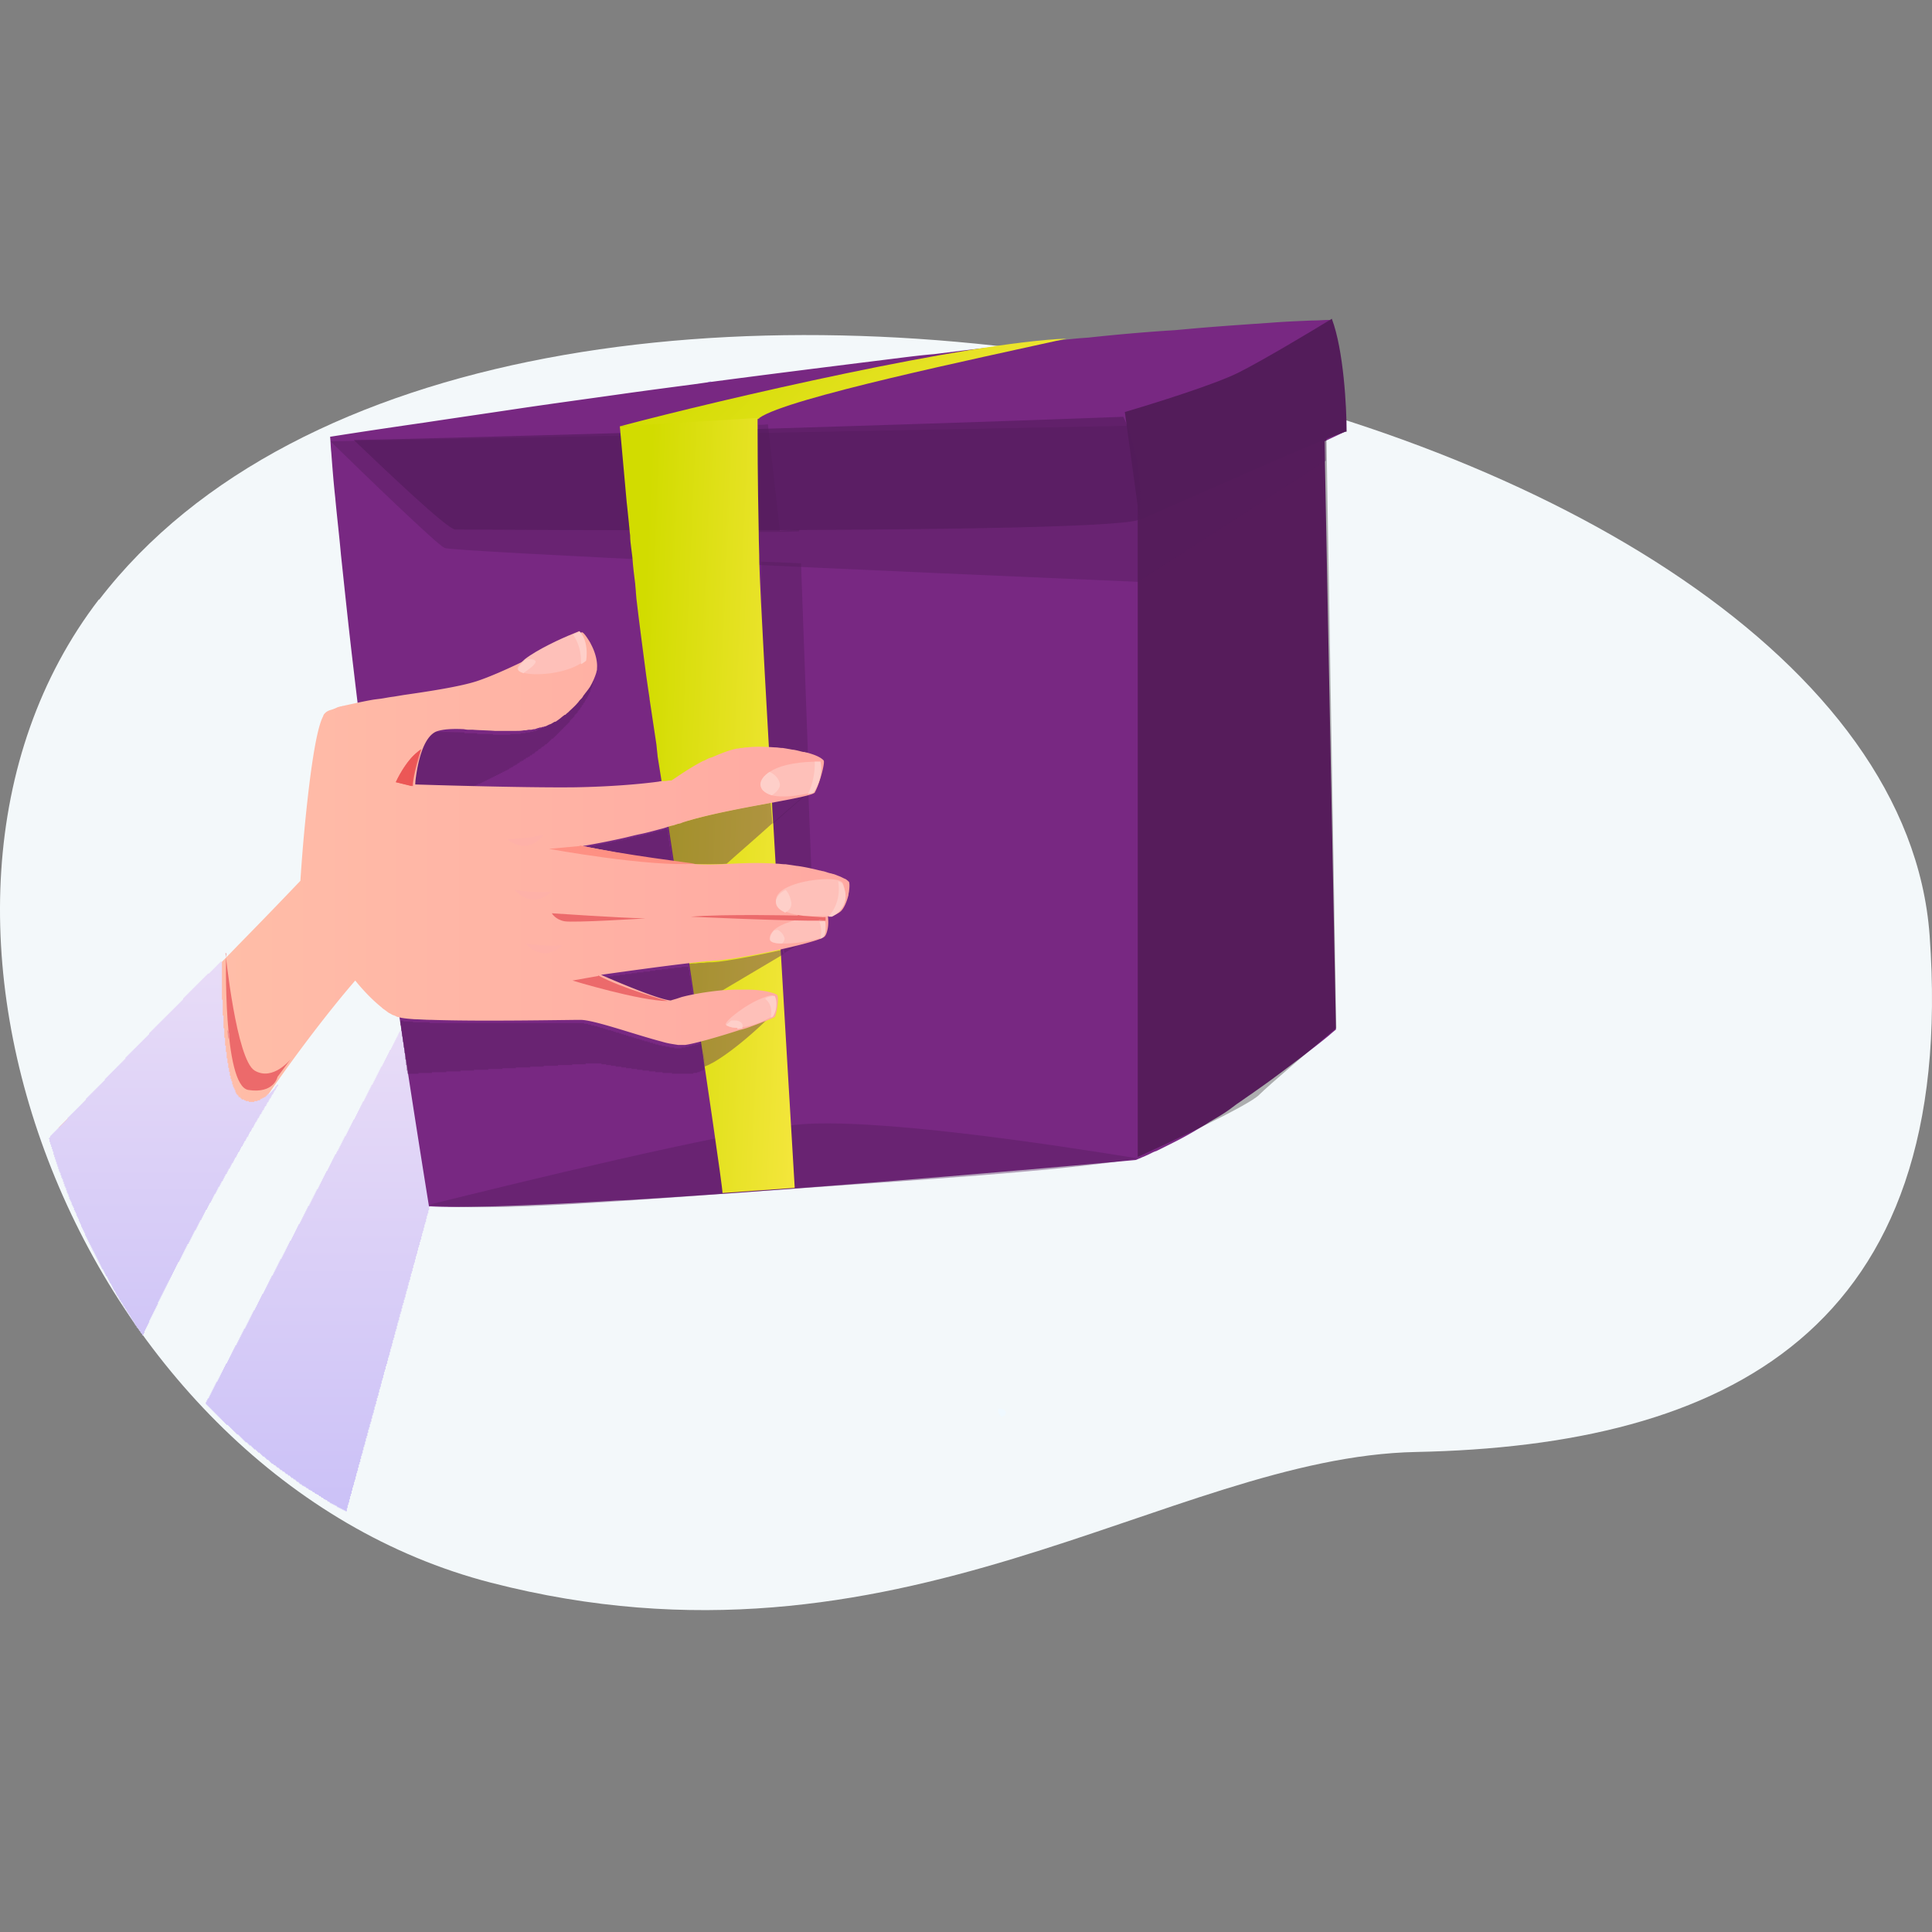 <svg width="200" height="200" fill="none" xmlns="http://www.w3.org/2000/svg"><rect width="100%" height="100%" fill="#808080" stroke="none"/><g clip-path="url(#clip0)"><path d="M10.255 62.029c-24.94 32.476-1.68 90.921 40.574 101.811 42.19 10.89 70.101-13.017 95.75-13.532 31.982-.645 56.146-12.437 53.174-53.483-4.135-56.77-148.6-87.957-189.498-34.732v-.064z" fill="#F3F8FA"/><path d="M35.737 156.439v-.082h-.164v-.082h-.164v-.082h-.164v-.082h-.164v-.082h-.164v-.082h-.081v-.082h-.164v-.082h-.164v-.082h-.165v-.082h-.163v-.082h-.082v-.082h-.164v-.082h-.082v-.082h-.164v-.082h-.164v-.082h-.082v-.082h-.164v-.082h-.082v-.082h-.164v-.082h-.082v-.082h-.164v-.082h-.164v-.082h-.082v-.082h-.164v-.082h-.082v-.082h-.164v-.082h-.164v-.082h-.082v-.082h-.164v-.082h-.082v-.082h-.164v-.082h-.164v-.082h-.082v-.082h-.164v-.082h-.082v-.082H30.9v-.082h-.164v-.082h-.082v-.082h-.082v-.082h-.164v-.082h-.082v-.081h-.164v-.082h-.082v-.082h-.082v-.082h-.164v-.082h-.082v-.082h-.164v-.082h-.082v-.082h-.082v-.082h-.164v-.082h-.082v-.082h-.164v-.082h-.082v-.082h-.082v-.082h-.164v-.082h-.082v-.082h-.082v-.082h-.164v-.082h-.082v-.082h-.164v-.082h-.082v-.082h-.082v-.082h-.082v-.082h-.082v-.082h-.164v-.082h-.082v-.082h-.082v-.082h-.082v-.082h-.164v-.082h-.082v-.082h-.082v-.082h-.082v-.082h-.082v-.082h-.164v-.082h-.081v-.082h-.082v-.082h-.082v-.082h-.165v-.082h-.081v-.082h-.082v-.082h-.082v-.082h-.082v-.082h-.164v-.082h-.082v-.082h-.082v-.082h-.082v-.082h-.164v-.082h-.082v-.082h-.082v-.082h-.082v-.082h-.082v-.082h-.082v-.082h-.082v-.082h-.082v-.082h-.082v-.082h-.082v-.082h-.164v-.082h-.082v-.082h-.082v-.082h-.082v-.082h-.082v-.082h-.082v-.082h-.082v-.082h-.082v-.082h-.082v-.082h-.082v-.082h-.082v-.082h-.082v-.082h-.164v-.082h-.082v-.082h-.082v-.082h-.082v-.082h-.082v-.082h-.082v-.082h-.082v-.082h-.082v-.082h-.082v-.082H22.7v-.082h-.082v-.082h-.082v-.082h-.082v-.082h-.082v-.082h-.082v-.082h-.082v-.082h-.082v-.082h-.082v-.082h-.082v-.082h-.082v-.082H21.8v-.082h-.082v-.082h-.082v-.082h-.082v-.082h-.082v-.082h-.082v-.082h-.082v-.246h.082v-.164h.082v-.163h.082v-.082h.082v-.164h.082v-.164h.082v-.164h.082v-.164h.082v-.164h.082v-.164h.082v-.164h.082v-.164h.082v-.164h.082v-.164h.082v-.082h.082v-.164h.082v-.164h.082v-.164h.082v-.164h.082v-.164h.082v-.164h.082v-.164h.082v-.164h.082v-.164h.082v-.164h.082v-.164h.082v-.082h.082v-.164h.082v-.164h.082v-.164h.082v-.164h.082v-.164h.082v-.164h.082v-.164h.082v-.164h.082v-.164h.082v-.164h.082v-.164h.082v-.082h.082v-.164h.082v-.164h.082v-.164h.082v-.164h.082v-.164h.082v-.164h.082v-.164h.082v-.164h.082v-.164h.082v-.164h.082v-.082h.082v-.164h.082v-.164h.082v-.164h.082v-.164h.082v-.163h.082v-.164h.082v-.164h.082v-.164h.081v-.164h.082v-.164h.083v-.164h.081v-.082h.082v-.164h.082v-.164h.082v-.164h.083v-.164h.081v-.164h.082v-.164h.082v-.164h.082v-.164h.082v-.164h.082v-.164h.082v-.082h.082v-.164h.082v-.164h.082v-.164h.082v-.164h.082v-.164h.082v-.164h.082v-.164h.082v-.164h.082v-.164h.082v-.164h.082v-.164h.082v-.082h.082v-.164h.082v-.164h.082v-.164h.082v-.164h.082v-.164h.082v-.164h.082v-.164h.082v-.164h.082v-.164h.082v-.164h.082v-.082h.082v-.164h.082v-.164h.082v-.164h.082v-.164h.082v-.164h.082v-.164h.082v-.164h.082v-.164h.082v-.164h.082v-.164h.082v-.163h.082v-.082h.082v-.164h.082v-.164h.082v-.164h.082v-.164h.082v-.164h.082v-.164h.082v-.164h.082v-.164h.082v-.164h.082v-.164h.082v-.082h.082v-.164h.082v-.164h.082v-.164h.082v-.164h.082v-.164h.082v-.164h.082v-.164h.082v-.164h.082v-.164h.082v-.164h.082v-.164h.082v-.082h.082v-.164h.082v-.164h.082v-.164h.082v-.164h.082v-.164h.082v-.164h.082v-.164h.082v-.164h.082v-.164h.082v-.164h.082v-.082h.082v-.164h.082v-.164h.082v-.164h.082v-.164h.082v-.164h.082v-.164h.082v-.164h.082v-.164h.082v-.164h.082v-.164h.082v-.164h.082v-.082h.082v-.164h.082v-.164h.082v-.164h.082v-.164h.081v-.164h.082v-.163h.082v-.164h.083v-.164h.081v-.164h.083v-.164h.082v-.082h.082v-.164h.081v-.164H35v-.164h.082v-.164h.082v-.164h.082v-.164h.082v-.164h.082v-.164h.082v-.164h.082v-.164h.082v-.164h.082v-.082h.082v-.164h.082v-.164h.082v-.164h.082v-.164h.082v-.164h.082v-.164h.082v-.164h.082v-.164h.082v-.164h.082v-.164h.082v-.082h.082v-.164h.082v-.164h.082v-.164h.082v-.164h.082v-.164h.082v-.164h.082v-.164h.082v-.164h.082v-.164h.082v-.164h.082v-.164h.082v-.082h.082v-.164h.082v-.164h.082v-.164h.082v-.164h.082v-.164h.082v-.164h.082v-.164h.082v-.164h.082v-.164h.082v-.164h.082v-.082h.082v-.163h.082v-.164h.082v-.164h.082v-.164h.082v-.164h.082v-.164h.082v-.164h.082v-.164h.082v-.164h.082v-.164h.082v-.164h.082v-.082h.082v-.164h.082v-.164h.082v-.164h.082v-.164h.082v-.164H40v-.164h.082v-.164h.082v-.164h.082v-.164h.082v-.164h.082v-.082h.082v-.164h.082v-.164h.082v-.164h.082v-.164h.082v-.164h.082v-.164h.082v-.164h.082v-.164h.082v-.164h.082v-.164h.082v-.164h.082v-.082h.082v-.164h.082v-.082h.082v.082h.082v.164h.082v.164h.082v.164h.082v.164h.082v.164h.082v.164h.082v.164h.082v.164h.082v.164h.082v.164h.081v.246h.082v.164h.082v.164h.082v.164h.083v.164h.081v.164h.083v.164h.082v.164h.082v.164h.081v.164h.082v.164h.082v.164h.082v.164h.082v.164h.082v.164h.082v.164h.082v.164h.082v.164h.082v.164h.082v.164h.082v.164h.082v.164h.082v.164h.082v.163h.082v.164h.082v.164h.082v.164h.082v.246h.082v.164h.082v.164h.082v.164h.082v.164h.082v.164h.082v.164h.082v.164h.082v.164h.082v.164h.082v.164h.082v.164h.082v.164h.082v.164h.082v.164h.082v.164h.082v.164h.082v.164h.082v.164h.082v.164h.082v.164h.082v.164h.082v.164h.082v.164h.082v.164h-.082v.246h-.082v.328h-.082v.328h-.082v.246h-.082v.328h-.082v.328h-.082v.246h-.082v.328h-.082v.328h-.082v.246h-.082v.328h-.082v.327h-.082v.246h-.082v.328h-.082v.328h-.082v.246h-.082v.328h-.082v.246h-.082v.328h-.082v.328h-.082v.246h-.082v.328h-.082v.328h-.082v.246h-.082v.328h-.082v.328h-.082v.246h-.082v.328h-.082v.328h-.082v.246h-.082v.328H44.1v.328h-.082v.246h-.082v.328h-.082v.328h-.082v.246h-.082v.328h-.082v.328h-.082v.245h-.082v.328h-.082v.246h-.082v.328H43.2v.328h-.082v.246h-.082v.328h-.082v.328h-.083v.246h-.081v.328h-.083v.328h-.082v.246h-.082v.328h-.081v.328h-.082v.246h-.082v.328h-.082v.328h-.082v.246h-.082v.328h-.082v.328h-.082v.246h-.082v.328h-.082v.246h-.082v.328h-.082v.328h-.082v.246h-.082v.328h-.082v.328h-.082v.245h-.082v.328h-.082v.328h-.082v.246h-.082v.328h-.082v.328h-.082v.246h-.082v.328h-.082v.328h-.082v.246h-.082v.328h-.082v.328h-.082v.246h-.082v.328h-.082v.328H40v.246h-.082v.328h-.082v.246h-.082v.328h-.082v.328h-.082v.246h-.082v.328h-.082v.328h-.082v.246h-.082v.328h-.082v.328h-.082v.246h-.082v.327h-.082v.328h-.082v.246h-.082v.328h-.082v.328h-.082v.246h-.082v.328h-.082v.328h-.082v.246h-.082v.328h-.082v.246h-.082v.328h-.082v.328h-.082v.246h-.082v.328h-.082v.328h-.082v.246h-.082v.328h-.082v.328h-.082v.246h-.082v.328h-.082v.328h-.082v.246h-.082v.328h-.082v.328h-.082v.246h-.082v.328h-.082v.327h-.082v.246h-.082v.328h-.082v.246h-.082v.328h-.082v.328h-.082v.246h-.082v.328h-.082v.328h-.082v.246h-.082v.328h-.082v.328" fill="url(#paint0_linear)"/><path d="M103.748 146.702a.877.877 0 0 1-.415-.885c.237 0 .533 0 .71.236.178.177.059.531-.177.531h-.059l-.059.118z" fill="#F0F9FF"/><path d="M80.792 40.376l.059.177-.118.118-.178.059c-.118 0-.237-.06-.237-.177 0-.118 0-.236.119-.295l.118-.06.118.119.119.059zm-1.835 3.009l-.177.059c0 .118 0 .236.118.236.118.059.237 0 .237-.118a.13.13 0 0 0-.178-.177zM71.8 40.788c.177-.118.118-.354-.06-.413-.059.06-.177.118-.177.236-.06.118 0 .177.06.236.058.06.236 0 .236-.118l-.06.06zm.888-.944c0 .118.178.118.296.06.118-.06.118-.178.237-.296.059-.059.236-.118.355-.118l.177.118v.118c-.059.236-.118.472-.236.65-.178.176-.415.294-.651.235-.178-.059-.296-.177-.296-.354s.06-.354.177-.413v.06l-.059-.06zm4.85.885c0 .06-.059.177-.118.177s-.177 0-.236-.059l-.119-.118c-.059-.118 0-.236.119-.295.118-.059.236.06.295.177.06.118 0 .236-.118.295l.178-.177z" fill="#B89BF9"/><path fill-rule="evenodd" clip-rule="evenodd" d="M40.502 98.908c-.71-4.956-1.479-10.385-2.189-15.99a865.497 865.497 0 0 1-1.716-13.689c-.473-3.953-.887-7.907-1.301-11.801-.178-2.006-.414-3.953-.592-5.9-.177-1.594-.296-3.187-.414-4.72-.06-.532-.06-1.063-.118-1.594 0 0 3.668-.59 9.82-1.475 2.722-.413 5.976-.885 9.526-1.416 3.55-.531 7.513-1.062 11.655-1.652 2.13-.295 4.378-.59 6.626-.886l1.242-.176c6.212-.827 12.838-1.653 19.465-2.479 1.42-.177 2.78-.354 4.2-.472l2.84-.354c1.479-.177 2.958-.354 4.437-.472 1.302-.118 2.544-.295 3.846-.413 1.36-.118 2.662-.295 4.023-.413l.828-.059c2.721-.295 5.384-.53 7.987-.708l.946-.059 1.953-.177c2.721-.236 5.383-.413 7.927-.59 1.479-.118 2.959-.177 4.378-.236h.06c.591 0 1.124-.059 1.715-.059 0 0 .651 2.714 1.065 6.136v.06c.059.413.119.826.178 1.298v.059c0 .236.059.472.059.708 0 .295.059.59.059.885v.059c.059.354.059.767.059 1.12v.532l.059.767-2.011.944 1.183 60.893s-.296.236-.769.649c-1.065.885-3.136 2.478-5.68 4.366-.71.531-1.479 1.063-2.307 1.653-.532.354-1.006.708-1.538 1.062l-.473.354-.237.177c-.651.472-1.361.885-2.071 1.298-.532.354-1.065.649-1.656 1.003-.71.413-1.361.767-2.071 1.121l-1.775.885-.177.059c-.296.118-.592.295-.888.413a2.845 2.845 0 0 1-.414.177 2.894 2.894 0 0 1-.414.177c-.118.059-.237.118-.355.118 0 0-29.995 2.773-52.358 4.13l-1.361.059a409.61 409.61 0 0 1-12.365.591c-2.84.059-5.206.118-6.981 0 0 0-1.775-10.857-3.964-25.668l.059-.295z" fill="#782882"/><path d="M82.27 116.448c-7.688.854-28.565 5.962-37.91 8.276 6.408.801 21.238-.498 36.842-1.602 13.449-.951 28.566-1.868 36.575-3.203-8.721-1.424-27.818-4.325-35.507-3.471z" fill="#531C5A" opacity=".4"/><path d="M117.777 119.764v-68.61l19.488-8.81 1.068 64.072c-2.224 1.869-6.941 5.873-8.009 6.941-1.068 1.068-8.81 4.716-12.547 6.407z" fill="#090000" opacity=".3"/><path d="M46.008 56.72c-.82-.402-8.203-7.524-11.792-11.035l103.049-2.006v4.012l-19.482 12.54C94.2 59.227 46.828 57.12 46.008 56.72z" fill="#531C5A" opacity=".4"/><path d="M139.401 44.681c-.816 0-14.455 6.095-21.428 9.142l-1.531-11.173c2.891-.847 9.286-2.844 11.735-4.063 2.449-1.22 7.483-4.233 9.694-5.587 1.224 3.25 1.53 9.142 1.53 11.681z" fill="#531C5A"/><path d="M47.13 54.813c-.82 0-7.438-6.348-10.511-9.266 3.278 0 54.563-1.43 79.662-2.402.341.648 1.127 2.625 1.536 5.348.41 2.723.171 4.7 0 5.348-5.122 1.459-69.662.972-70.687.972z" fill="#531C5A" opacity=".6"/><path d="M42.175 111.155v-.328h-.082v-.573h-.082v-.574h-.082v-.656h-.082v-.574h-.082v-.574h-.082v-.574h-.082v-.574h-.082v-.574h-.082v-.492h.328v.082h.984v.082h1.722v.082h15.988v.082h.41v.082h.328v.082h.328v.082h.328v.082h.245v.082h.328v.082h.246v.082h.246v.082h.328v.082h.246v.082h.246v.082h.328v.082h.246v.082h.246v.082h.246v.082h.246v.082h.328v.082h.246v.082h.246v.082h.328v.082h.246v.082h.246v.082h.328v.082h.246v.082h.328v.082h.246v.082h.328v.082h.328v.082h.41v.082h.41v.082h.492v.082h.737v-.082h.41v-.082h.328v-.082h.328v-.082h.328v-.082h.328v-.082h.246v.082h.082v.492h.082v.492h.082v.574h.082v.492h.082v.574h-.082v.081h-.246v.082h-.164v.082h-.246v.082h-.41v.082H69.56v-.082h-.984v-.082h-.738v-.082h-.656v-.082h-.656v-.081h-.574v-.082h-.574v-.082h-.574v-.082h-.492v-.082h-.574v-.082h-.492v-.082h-.492v-.082h-.491v-.082h-1.64v.082h-1.394v.082h-1.476v.082h-1.476v.082h-1.394v.082h-1.476v.082h-1.393v.082h-1.476v.082h-1.476v.081h-1.394v.082h-1.476v.082h-1.475v.082h-1.394v.082h-1.148zm26.729-7.133v-.082h-.41v-.082h-.328v-.082h-.328v-.082h-.246v-.082h-.246v-.082H67.1v-.082h-.246v-.082h-.246v-.082h-.246v-.082h-.164v-.082h-.246v-.082h-.246v-.082h-.164v-.082h-.246v-.082h-.164v-.082h-.246v-.082h-.164v-.081h-.246v-.082h-.164v-.082h-.246v-.082h-.164v-.082h-.246v-.082h-.164v-.082h-.164v-.082h-.246v-.082h-.164v-.082h-.246v-.082h-.164v-.082h-.164v-.082H62.1v-.082h-.164v-.082h-.165v-.164h.574v-.082h.574v-.082h.574v-.082h.656v-.082h.574v-.082h.656v-.082h.574v-.082h.656v-.082h.656v-.082h.574v-.082h.656v-.082h.656v-.082h.655v-.082h.738v-.082h.738v.328h.082v.574h.082v.492h.082v.492h.082v.574h.082v.491h.082v.246h-.082v.082h-.41v.082h-.41v.082h-.328v.082h-.328v.082h-.328v.082h-.327v.082h-.246v.082h-.246v.082h-.164zm.492-14.43v-.082h-.574v-.082h-.574v-.082h-.574v-.082h-.492v-.082h-.492V89.1h-.492v-.082h-.492v-.082h-.492v-.082h-.492v-.082h-.492v-.082h-.41v-.082h-.492v-.082h-.41v-.082h-.41v-.082h-.492v-.082h-.41v-.082h-.41v-.082h-.41v-.082h-.41v-.082h-.41v-.082h-.081v-.082h.492v-.082h.41v-.082h.492v-.082h.41v-.082h.41v-.082h.41v-.082h.41v-.082h.41v-.082h.41v-.082h.327v-.082h.41v-.082h.41v-.082h.328v-.082h.328v-.081h.328v-.083h.41v-.082h.328v-.082h.328v-.082h.328v-.081h.328v-.082h.246v-.082h.328v-.082h.328v-.082h.246v-.082h.328v.082h.082v.573h.082v.574h.082v.574h.082v.492h.082v.574h.082v.574h.082v.328h-.246zm-21.81-7.707v-.082l-5.344-.103v-.082h-1.885v-.738h.082v-.574h.081v-.41h.082v-.328h.083v-.328h.081v-.246h.083v-.328h.082v-.246h.082v-.328h.081v-.246h.082V77.6h.082v-.163h.082v-.165h.082v-.163h.082v-.082h.082v-.165h.082V76.7h.082v-.082h.082v-.082h.082v-.082h.082v-.082h.082v-.082h.082v-.082h.082v-.082h.164v-.082h.164v-.082h.246v-.082h.328v-.082h.574v-.082l4.36.103v.082h1.312v.082h1.64v.082h1.804v-.082H53.9V75.9h.491v-.082h.492v-.082h.328v-.082h.328v-.082h.164v-.082h.246v-.082h.164v-.082h.246v-.082h.082v-.082h.164v-.082h.164v-.082h.082v-.082h.164v-.082h.164v-.082h.082v-.082h.164v-.082h.164v-.082h.082v-.082h.082v-.082h.082v-.082h.082v-.082h.164v-.082h.082v-.082h.082v-.082h.082v-.082h.164v-.082h.082v-.082h.082v-.082h.082v-.082h.082v-.082h.082v-.082h.082v-.082h.082v-.082h.082v-.082h.082v-.082h.082v-.164h.082v-.082h.082v-.082h.082v-.082h.082v-.082h.082v-.164h.082v-.082h.082v-.082h.082v-.082h.082v-.164h.082v-.082h.082V71.8h.082v-.164h.082v-.164h.082v-.082h.082v-.164h.082v-.082h.082v-.164h.082v-.164h.082v-.164h.082v-.164h.082v-.164h.082v-.163h.082v-.246h.082v-.247h.082v-.41h.082v.083h.082v.902h-.082v.41h-.082v.327h-.082v.246h-.082v.164h-.082v.246h-.082v.164h-.082v.164h-.082v.164h-.082v.164h-.082v.082h-.082v.164h-.082v.164h-.082v.082h-.082v.164h-.082v.082h-.082v.164h-.082v.082h-.082v.164h-.082v.082h-.082v.082h-.082v.164h-.082v.082h-.082v.082h-.082v.082h-.082v.164h-.082v.082h-.082v.082h-.082v.082h-.082v.082h-.082v.082h-.082v.164H58.9v.082h-.082v.082h-.082v.082h-.082v.082h-.082v.082h-.082v.082h-.082v.082h-.082v.082h-.082v.082h-.082v.082h-.082v.082h-.082v.082h-.082v.082h-.082v.082h-.082v.082h-.082v.082h-.082v.082h-.082v.082h-.082v.082h-.082v.082h-.082v.082h-.164v.082h-.082v.082h-.082v.082h-.082v.082h-.082v.082h-.082v.082h-.082v.082h-.164v.082h-.082v.082h-.082v.082h-.164v.082h-.082v.082h-.082v.082h-.164v.082h-.082v.082h-.082v.082h-.164v.082h-.082v.082h-.082v.081h-.164v.082h-.082v.082h-.164v.083h-.082v.081h-.164v.083h-.164v.081h-.082v.082h-.164v.082h-.081v.082h-.165v.082h-.163v.082h-.082v.082h-.164v.082h-.083v.082h-.163v.082h-.164v.082h-.082v.082h-.164v.082h-.164v.082h-.082v.082h-.164v.082h-.164v.082h-.164v.082h-.164V80h-.164v.082h-.164v.082h-.164v.082h-.164v.082h-.164v.082h-.164v.082h-.164v.082h-.164v.082h-.164v.082h-.164v.082h-.164v.082h-.164v.082h-.164v.082h-.164v.082h-.246v.082h-.164v.082h-.164v.082h-.164v.082h-.164v.082h-.246v.082h-.164v.082h-.164v.082h-.246v.082" fill="#531C5A" opacity=".4"/><path d="M110.412 35.051c-10.257.41-35.304 6.178-46.245 9.084 11.898 0 14.62-.707 14.449-.878 2.872-2.051 22.565-6.154 31.796-8.206z" fill="url(#paint1_linear)"/><path fill-rule="evenodd" clip-rule="evenodd" d="M80.2 87.933l-.06-1.062v-.059l-.059-1.062-.059-.59c1.006-.885 2.13-1.829 3.195-2.773.177-.06.355-.118.473-.118l.296 7.67c-1.124-.235-2.426-.471-3.668-.53-.06-.473-.06-1.004-.118-1.476zm3.313-9.971a18.473 18.473 0 0 0-4.082-.65c-.06-.648-.06-1.239-.119-1.888v-.059c0-.53-.059-1.003-.059-1.534v-.059c-.059-1.12-.118-2.301-.177-3.422v-.06c0-.648-.06-1.238-.06-1.828v-.06c0-.648-.059-1.356-.059-2.005v-.06c0-.707-.059-1.475-.059-2.183v-.059c0-.826-.059-1.652-.059-2.419v-.059c-.06-.944-.06-1.888-.06-2.773v-.708l4.142.177.71 19.53-.118.119zm-4.91-22.835c-.119-5.547-.119-9.618-.119-11.152.355 0 .65 0 1.006-.06l1.242 11.035 2.012-.177v.236c-1.361.059-2.722.059-4.082.059l-.06.059z" fill="#531C5A" opacity=".4"/><path fill-rule="evenodd" clip-rule="evenodd" d="M68.071 78.257v-.06l-.059-.53-.059-.59c-.118-.768-.237-1.594-.355-2.36l-.177-1.18-.178-1.181v-.059l-.177-1.18-.178-1.24c-.355-2.713-.71-5.369-1.006-7.906l-.059-.708v-.059l-.059-.649v-.059c-.118-.944-.236-1.83-.296-2.773l-.118-.944c-.06-.472-.118-.885-.118-1.357-.06-.354-.06-.708-.119-1.121v-.06c-.059-.59-.118-1.12-.177-1.71l-.06-.532-.71-7.864 2.545-.16 5.857-.354 5.857-.354v.708c0 1.534 0 5.546.118 11.152 0 1.003.06 2.065.06 3.127.118 5.487 3.253 57.692 3.667 64.714l-7.475.534c0-1.252-6.42-43.632-6.724-45.245z" fill="url(#paint2_linear)"/><path fill-rule="evenodd" clip-rule="evenodd" d="M81.206 98.73c0-.176-.06-.294-.06-.471.474-.118.948-.236 1.362-.354l-1.361.767.06.059zM80.023 85.22l-.118-1.711v-.413a90.798 90.798 0 0 0 3.372-.65c-1.124.945-2.19 1.889-3.195 2.774h-.06z" fill="#531C5A" opacity=".4"/><path fill-rule="evenodd" clip-rule="evenodd" d="M72.864 109.411l-.236-1.593c.118.885.295 1.771.414 2.597l-.178-1.004zM71.8 102.98z" fill="url(#paint3_linear)"/><path fill-rule="evenodd" clip-rule="evenodd" d="M73.691 110.06l-.118.059c-.177.118-.529.242-.647.301-.118-.826-.416-2.051-.534-2.936 2.19-.59 5.618-1.318 6.979-1.908-.473.472-3.195 3.068-5.561 4.425l-.119.059zm-1.893-7.081l-.118-.708c-.119-.826-.237-1.652-.414-2.478.295-.059.532-.059.769-.059.296-.059.591-.059.828-.059.355-.059.592-.059.828-.059 1.361-.059 4.674-.708 7.337-1.298 0 .177.059.295.059.472l-6.567 3.894H74.4a76.741 76.741 0 0 0-2.662.354l.06-.059zm1.243-13.512h-1.124c-.474 0-1.065-.059-1.716-.118-.178 0-.355-.059-.533-.059l-.532-3.717c.414-.118.887-.236 1.301-.413.119-.06.237-.06.355-.118l.237-.06.296-.058h.059c.177-.06.355-.118.532-.177l.296-.06c.237-.058.414-.117.651-.176l.71-.177h.06c.236-.06.473-.118.71-.177.946-.177 1.892-.413 2.898-.59.888-.177 1.716-.295 2.544-.472l.178 2.124c-1.834 1.652-3.55 3.127-4.733 4.19-.71.058-1.361.058-2.19.058z" fill="#531C5A" opacity=".4"/><path fill-rule="evenodd" clip-rule="evenodd" d="M14.294 135.374c-.118-.236-.296-.413-.414-.649l-.177-.236-.237-.355-.118-.236-.237-.413-.71-1.239c-.118-.177-.237-.354-.296-.59l-.059-.118v-.059l-.237-.413-.059-.118-.059-.118v-.059c-.118-.177-.237-.354-.296-.59l-.059-.118c-.65-1.239-1.302-2.478-1.893-3.776-.118-.295-.296-.59-.414-.885-.06-.177-.178-.354-.237-.531v-.059l-.059-.177-.178-.354v-.059l-.059-.177-.177-.413c-.06-.177-.178-.354-.237-.59-.118-.295-.236-.531-.355-.827-.059-.236-.177-.413-.236-.649-.06-.236-.178-.413-.237-.649l-.06-.177v-.059l-.118-.413-.059-.236a96.234 96.234 0 0 1-.71-2.183v-.059l-.059-.236v-.059l-.059-.236-.06-.236-.058-.295c2.425-2.419 5.088-5.133 7.81-7.907 1.3-1.357 2.661-2.714 4.022-4.071l2.544-2.596c1.42-1.475 2.84-2.891 4.2-4.307a610.602 610.602 0 0 0 6.45-6.668s.118-1.947.354-4.602c.414-4.485 1.124-10.857 2.012-12.45v-.06c.059-.058.059-.117.118-.176l.06-.06.058-.059c.119-.118.355-.236.592-.294.178-.06.355-.118.592-.236.118-.06.236-.06.355-.118h.059c.059 0 .177-.06.236-.06.119 0 .237-.059.296-.059.828-.177 1.834-.413 2.9-.59l.473-.059c.532-.059 1.005-.177 1.538-.236l1.065-.177c2.898-.413 5.857-.885 7.513-1.416 3.787-1.239 10.59-5.074 10.945-5.074.178.059.474.472.828 1.062l.178.354c.355.708.592 1.593.532 2.301 0 .118 0 .236-.059.354v.06a6.977 6.977 0 0 1-.71 1.592c-.059.06-.118.177-.177.236-.118.177-.237.295-.355.472-.118.118-.178.295-.296.413s-.237.236-.355.413l-.06.06c-.295.354-.65.648-.946.944l-.059.058c-.118.06-.177.177-.296.236h-.059l-.059.06c-.177.118-.355.295-.532.413-.06.059-.178.118-.237.177l-.118.059h-.06c-.118.059-.295.177-.414.236-.059 0-.118.059-.177.059l-.355.177h-.06c-.059 0-.118.059-.177.059h-.059c-.06 0-.118.059-.177.059h-.119c-.118.059-.236.059-.355.118l-.177.059h-.06c-.118 0-.236.059-.354.059h-.178c-.118 0-.237.059-.414.059h-.118c-.296.059-.533.059-.829.059h-2.189c-.769-.06-1.538-.06-2.248-.118h-.296c-.177 0-.355 0-.65-.06-1.184-.058-2.19 0-2.84.237-1.42.59-1.953 3.422-2.13 4.78-.06.412-.06.707-.06.707s10.828.354 16.448.295c3.845-.059 7.04-.354 8.756-.59.236-.059.414-.059.591-.059.237 0 .415-.059.533-.059h.178c.177-.059 1.479-1.062 3.253-2.006l.178-.06c.236-.117.414-.235.65-.294l.178-.06c.828-.353 1.657-.707 2.544-.884h.06c.118 0 .236-.06.354-.06h.06c.177 0 .295-.058.473-.058h.118c.947-.118 1.952-.06 2.899 0 .237 0 .473.059.71.059h.06c.354.059.709.118 1.005.177h.059c.414.059.77.177 1.065.236h.06c.117 0 .177.059.295.059.65.177 1.124.354 1.479.59.177.118.296.236.296.295v.177c-.06.767-.592 2.478-.947 3.068 0 0 0 .06-.059.06-.887.59-9.407 1.651-13.666 3.067a1.1 1.1 0 0 1-.415.118c-.177.06-.355.118-.532.177h-.06l-.236.06c-.177.058-.355.117-.532.177-.178.059-.415.118-.651.177-.65.177-1.302.353-1.893.472-.592.118-1.243.295-1.775.413-2.367.53-4.2.826-4.2.826s5.206 1.062 9.051 1.593c1.124.177 2.13.236 2.84.295 1.42.059 2.485 0 3.609-.06 1.301-.058 2.662-.117 4.555 0 .296 0 .592.06.888.06h.059c.414.059.828.118 1.183.177h.06c.828.118 1.597.295 2.307.472.118 0 .177.059.295.059.296.059.533.177.829.236.059 0 .177.059.236.059.237.059.474.177.651.236.296.118.473.236.65.295.178.118.297.236.356.295.059.177.059.531 0 .944 0 .118-.06.236-.06.413-.177.708-.473 1.416-.828 1.711-.65.531-1.301.472-1.301.472s.118.826-.06 1.475c-.058.236-.118.413-.236.59-.06.06-.118.118-.237.177-1.479.709-8.696 2.184-11.004 2.36h-.059c-.236 0-.473.06-.828.06-3.254.295-11.063 1.416-11.063 1.416s5.738 2.537 7.217 2.655c0 0 .178-.059.592-.177l.532-.177c.888-.236 2.367-.531 4.26-.708h.296c.473-.059.887-.059 1.301-.059H77.42c.947 0 1.657.118 2.19.236.236.059.413.118.59.177l.237.118c.237.236 0 1.711-.177 2.183 0 .059-.06.118-.178.177-.354.177-1.124.472-2.07.826-.474.177-.947.354-1.48.472-2.188.708-4.673 1.416-5.62 1.534h-.71c-.355-.059-.828-.118-1.301-.236-.237-.059-.414-.118-.65-.177-2.84-.767-6.805-2.183-8.165-2.183-1.42 0-10.235.177-15.383 0-.65 0-1.242-.059-1.715-.059-.828-.059-1.42-.118-1.775-.236-.118 0-.178-.059-.296-.118-.059 0-.118-.059-.118-.059h-.06c-.177-.059-.295-.177-.473-.236-.059-.059-.177-.118-.236-.177-.06-.059-.178-.118-.237-.177a1.289 1.289 0 0 1-.296-.236c-1.479-1.18-2.721-2.773-2.721-2.773s-4.852 5.487-10.768 14.397c-3.609 5.487-7.572 12.273-11.063 19.944a3.273 3.273 0 0 0-.355-.472h-.296z" fill="url(#paint4_linear)"/><path d="M60.617 68.344c-.177.118-.295.236-.532.354-1.716 1.062-4.674 1.298-5.916.944-.414-.118-.65-.295-.592-.53.119-.237.355-.532.77-.886 1.3-1.003 3.727-2.124 4.91-2.596.414-.177.71-.295.71-.295 1.005 1.12.65 2.95.65 2.95v.06zm23.607 13.689s-.237.059-.592.118c-.888.177-2.544.472-3.727.177-.415-.118-.71-.295-.947-.531-.414-.472-.237-1.24.71-1.888.887-.59 2.366-1.004 4.674-1.063h.591s.474 1.358-.71 3.246v-.06zm1.893 12.804h-1.952c-1.124 0-2.248-.177-2.958-.53-.651-.296-1.006-.768-.828-1.417.118-.354.473-.708.946-.944 1.48-.826 4.319-1.121 5.443-.826.237.059.414.177.473.295 1.006 2.537-1.124 3.363-1.124 3.363v.06zm-1.006 2.183c-.06.059-.118.059-.237.118-.71.236-2.662.59-3.963.53-.71 0-1.243-.117-1.243-.471s.178-.65.414-.885c.888-.826 2.78-1.24 4.023-1.358.651-.058 1.065-.058 1.124-.058.06.058.06.236.119.412.118.532.118 1.476-.237 1.712zm-5.147 8.202s-.059.059-.236.118c-.474.236-1.716.885-2.9 1.003-.591.118-1.183.059-1.656-.236l-.06-.059c0-.413 2.19-2.183 4.083-2.832.296-.118.533-.177.828-.177 0 0 .533.826-.177 2.183h.118z" fill="#FEC0B9"/><path d="M42.75 81.383l-1.775-.413s.947-2.3 2.663-3.422c0 0-.888 2.655-.888 3.835z" fill="#EC6A6B"/><path fill-rule="evenodd" clip-rule="evenodd" d="M42.632 81.383l-1.657-.413s.355-.767.947-1.652c.355-.53.77-1.062 1.302-1.475.118-.118.236-.177.355-.295-.355.826-.533 1.77-.71 2.478v.06a5.613 5.613 0 0 0-.178 1.238h-.118l.059.06z" fill="url(#paint5_linear)"/><path d="M60.026 87.58l-3.195.294s10.294 1.888 15.145 1.534c0 0-7.573-.944-11.95-1.888v.06z" fill="#FE9083"/><path d="M82.567 94.778s-7.573-.177-11.063.118c0 0 9.998.472 13.962.413v-.354s-2.662-.118-2.84-.236l-.059.059zm-25.44-.236s6.922.472 9.702.53c0 0-7.454.473-8.4.296-.947-.177-1.302-.826-1.302-.826zm4.793 6.49l-2.662.472s6.98 2.125 9.88 2.125c0 0-4.733-1.299-7.218-2.656v.059z" fill="#EC6A6B"/><path d="M56.298 86.4s-1.775.471-3.787.471c0 0 1.953 1.83 3.787-.472zm.828 5.9s-1.774.177-3.845-.177c0 0 1.657 2.124 3.846.177zm1.125 5.546s-1.775.177-3.845-.177c0 0 1.656 2.124 3.845.177z" fill="#FEB1A8"/><path d="M54.229 69.701c-.355-.118-.592-.236-.592-.413v-.118c.118-.236.355-.53.77-.885.118 0 .295-.059.413-.059.237 0 .474.06.592.177.236.236-.65.885-1.183 1.24v.058zm5.915-1.003v-.295c0-1.358-.533-2.302-.829-2.715.415-.177.71-.295.71-.295.592.65.71 1.594.71 2.243 0 .413-.059.767-.059.767-.177.118-.296.236-.532.354v-.06zm19.76 13.63c-.414-.118-.71-.295-.947-.53-.118-.178-.236-.355-.236-.591 0-.413.295-.885.946-1.298.414.177.947.59 1.065 1.239.06.413-.296.826-.828 1.18zm3.728-.118c.828-1.652.71-3.363.71-3.363h.591s.06.236.06.708c0 .59-.12 1.475-.829 2.537 0 0-.237.059-.592.118h.06zm-2.426 12.214c-.533-.236-.888-.59-.888-1.062 0-.118 0-.236.06-.295.118-.354.473-.708.946-.944.237.236.473.65.592 1.298.059.531-.237.826-.651 1.062l-.06-.059zm4.555.472c1.479-1.652 1.005-3.658 1.005-3.658.237.059.414.177.474.295.177.472.296.885.296 1.24 0 1.533-1.42 2.123-1.42 2.123h-.355zm-4.792 2.773c-.71 0-1.243-.118-1.243-.472s.178-.649.414-.885l.355-.059s.533.236.71.826c.06.177-.059.413-.236.59zm3.964-.53c.177-.768 0-1.476-.118-1.77h.591c.06.176.06.471.06.707 0 .413-.06.826-.356 1.003-.059.06-.118.06-.236.118l.059-.059z" fill="#FECFC9"/><path d="M84.814 95.309c0-.06-.06-.118-.06-.118l.651.118h-.591z" fill="#F18788"/><path d="M76.355 106.402c-.414 0-.769-.059-1.124-.236l-.059-.059.533-.472H76c.295 0 .65.059.828.354.059.118.059.295 0 .472-.178 0-.355.059-.533.059l.06-.118zm3.432-1.062c.296-1.416-.592-1.948-.592-1.948l.178-.118c.296-.118.532-.177.828-.177 0 0 .178.295.178.827 0 .354-.06.826-.355 1.298 0 0-.06.059-.237.118z" fill="#FECFC9"/><path d="M23.345 98.672s1.124 11.034 3.018 12.155c1.893 1.121 3.727-1.18 3.727-1.18l-1.361 1.829s-.355 1.77-3.017 1.357c-2.663-.413-2.308-14.161-2.308-14.161h-.059z" fill="#EC6A6B"/><path d="M22.695 122.038c.592-1.062 1.183-2.065 1.716-3.068l-1.716 3.068z" fill="#D3DFF4"/><path d="M23.641 107.523c-.06-.295-.06-.59-.118-.885.118.118.236.295.236.472s0 .354-.177.472l.059-.059z" fill="#F18F90"/><path d="M14.713 138.234v-.164h-.082v-.082h-.082v-.164h-.082v-.082h-.082v-.164h-.082v-.082h-.082v-.082h-.082v-.164h-.082v-.082h-.082v-.164h-.082v-.164h-.082v-.082h-.082v-.164h-.082v-.082h-.082v-.164h-.082v-.164h-.082v-.082h-.082v-.164h-.082v-.082h-.082v-.164h-.082v-.164h-.082v-.082h-.082v-.164h-.082v-.082h-.082v-.164h-.081v-.164h-.082v-.082h-.083v-.163h-.082v-.082h-.082v-.164h-.082v-.164h-.082v-.082h-.082v-.164h-.082v-.164h-.082v-.164h-.081v-.082h-.082v-.164h-.082v-.164h-.082v-.164h-.082v-.164h-.082v-.082h-.082v-.164h-.082v-.164h-.082v-.164h-.082v-.164h-.082v-.082h-.082v-.164h-.082v-.164h-.082v-.164h-.082v-.164h-.082v-.082h-.082v-.164h-.082v-.164h-.082v-.164h-.082v-.164h-.082v-.164h-.082v-.164h-.082v-.164h-.082v-.164h-.082v-.164h-.082v-.164h-.082v-.164H9.63v-.164h-.082v-.164h-.082v-.164h-.082v-.164h-.082v-.164H9.22v-.164h-.082v-.164h-.082v-.164h-.082v-.164h-.082v-.164H8.81v-.246h-.082v-.164h-.082v-.164h-.082v-.164h-.082v-.164H8.4v-.246h-.082v-.164h-.082v-.163h-.082v-.246h-.082v-.164H7.99v-.164h-.082v-.246h-.082v-.164h-.082v-.164h-.082v-.246H7.58v-.164h-.082v-.164h-.082v-.246h-.082v-.164h-.082v-.164H7.17v-.246h-.082v-.246h-.082v-.164h-.082v-.246h-.082v-.246H6.76v-.164h-.082v-.246h-.082v-.246h-.082v-.246h-.082v-.164H6.35v-.246h-.082v-.246h-.082v-.164h-.082v-.246h-.082v-.246H5.94v-.246h-.082v-.246h-.082v-.246h-.082v-.246h-.082v-.246H5.53v-.328h-.082v-.246h-.082v-.246h-.082v-.246h-.082v-.245H5.12v-.328h-.082v-.082h.082v-.082h.082v-.164h.082v-.082h.082v-.082h.082v-.082h.082v-.082h.082v-.082h.082v-.082h.082v-.082h.082v-.082h.082v-.082h.082v-.082h.082v-.082h.082v-.082h.082v-.082h.082v-.082h.082v-.082h.082v-.082h.082v-.082h.082v-.082h.082v-.082h.082v-.082h.082v-.082h.082v-.164h.082v-.082h.082v-.082h.082v-.082h.082v-.082h.082v-.082h.082v-.082h.082v-.082h.082v-.082h.082v-.082h.082v-.082h.082v-.082h.082v-.082h.082v-.082h.082v-.082h.082v-.082h.082v-.082H8.4v-.082h.082v-.082h.082v-.082h.082v-.082h.082v-.082h.082v-.082h.082v-.164h.082v-.082h.082v-.082h.082v-.082h.082v-.082h.082v-.082h.082v-.082h.082v-.082h.082v-.082h.082v-.082h.082v-.082h.082v-.082h.082v-.082h.082v-.082h.082v-.082h.082v-.082h.082v-.082h.082v-.082h.082v-.082h.082v-.082h.082v-.082h.082v-.082h.082v-.082h.082v-.082h.082v-.164h.082v-.082h.082v-.082h.082v-.082h.082v-.082h.082v-.082h.082v-.082h.082v-.082h.082v-.082h.082v-.082h.082v-.082h.082v-.082h.082v-.082h.082v-.082h.082v-.082h.082v-.082h.082v-.082h.082v-.082h.082v-.082h.082v-.081h.082v-.082h.082v-.082h.082v-.082h.081v-.082h.082v-.082h.082v-.082h.082v-.164h.082v-.082h.082v-.082h.082v-.082h.082v-.082h.082v-.082h.082v-.082h.082v-.082h.082v-.082h.082v-.082h.082v-.082h.082v-.082h.082v-.082h.082v-.082h.082v-.082h.082v-.082h.082v-.082h.082v-.082h.082v-.082h.082v-.082h.082v-.082h.082v-.082h.082v-.082h.082v-.082h.082v-.082h.082v-.082h.082v-.082h.082v-.082h.082v-.082h.082v-.082h.082v-.164h.082v-.082h.082v-.082h.082v-.082h.082v-.082h.082v-.082h.082v-.082h.082v-.082h.082v-.082h.082v-.082h.082v-.082h.082v-.082h.082v-.082h.082v-.082h.082v-.082h.082v-.082h.082v-.082h.082v-.082h.082v-.082h.082v-.082h.082v-.082h.082v-.082h.082v-.082h.082v-.082h.082v-.082h.082v-.082h.082v-.082h.082v-.082h.082v-.082h.082v-.082h.082v-.082h.082v-.082h.082v-.082h.082v-.082h.082v-.082h.082v-.082h.082v-.082h.082v-.082h.082v-.082h.082v-.082h.082v-.082h.082v-.082h.082v-.082h.082v-.164h.082v-.082h.082v-.082h.082v-.082h.082v-.082h.082v-.082h.082v-.082h.082v-.082h.082v-.082h.082v-.082h.082v-.082h.082v-.082h.082v-.082h.082v-.082h.082v-.082h.081v-.082h.082v-.081h.082v-.082h.082v-.082h.082v-.082h.082v-.082h.082v-.082h.082v-.082h.082v-.082h.082v-.082h.082v-.082h.082v-.082h.082v-.082h.082v-.082h.082v-.082h.082v-.082h.082v-.082h.164v-.082h.082v-.082h.082v-.082h.082v-.082h.082v-.082h.082v-.082h.082v-.082h.082v-.082h.082v-.082h.082v-.082h.082v-.082h.082v-.082h.082v-.082h.082v-.082h.082v-.082h.164v3.935h.082v1.64h.082v1.312h.082v.984h.082v.82h.082v.656h.082v.656h.082v.492h.082v.491h.082v.41h.082v.41h.082v.328h.082v.246h.082v.328h.082v.246h.082v.164h.082v.164h.082v.246h.082v.164h.082v.082h.082v.082h.082v.164h.164v.082h.082v.082h.082v.082h.246v.082h.164v.082h.328v.082h.574v-.082h.328v-.082h.246v-.082h.082v-.082h.164v-.082h.164v-.082h.164v-.082h.082v-.082h.082v-.082h.082v-.082h.164v-.082h.082v-.082h.082v-.082h.082v-.082h.082v-.082h.081v-.082h.082v-.082h.082v-.164h.083v-.082h.081v-.082h.082v-.082h.082v.164h-.082v.082h-.082v.164h-.081v.164h-.082v.082h-.082v.164h-.082v.164h-.082v.082h-.082v.164h-.082v.164h-.082v.082h-.082v.164h-.082v.164h-.082v.082h-.082v.164h-.082v.164h-.082v.082h-.082v.164h-.082v.164h-.082v.082h-.082v.164h-.082v.164h-.082v.082h-.082v.164h-.082v.164h-.082v.082h-.082v.164h-.082v.164h-.082v.082h-.082v.164h-.082v.164h-.082v.164h-.082v.082h-.082v.164h-.082v.164h-.082v.082h-.082v.164h-.082v.164H25.7v.164h-.082v.082h-.082v.164h-.082v.164h-.082v.082h-.082v.164h-.082v.163h-.082v.164h-.082v.082h-.082v.164h-.082v.164h-.082v.164h-.082v.082h-.082v.164h-.082v.164h-.082v.164h-.082v.082h-.082v.164h-.082v.164h-.082v.164h-.082v.082h-.082v.164h-.082v.164h-.082v.164h-.082v.082h-.082v.164h-.082v.164h-.082v.164h-.082v.082h-.082v.164h-.082v.164h-.082v.164h-.082v.164h-.082v.082h-.082v.164h-.082v.164h-.082v.164h-.082v.082h-.082v.164h-.082v.164h-.082v.164h-.082v.164h-.082v.082h-.082v.164h-.082v.164h-.082v.164h-.082v.164h-.082v.164h-.082v.082h-.082v.164H21.6v.164h-.082v.164h-.082v.164h-.082v.082h-.082v.164h-.082v.164h-.082v.164h-.082v.164h-.082v.164h-.081v.164h-.082v.082h-.082v.164h-.083v.163h-.081v.164h-.082v.164h-.082v.164h-.082v.164h-.083v.082h-.081v.164h-.082v.164h-.082v.164h-.082v.164h-.082v.164h-.082v.164h-.082v.164h-.082v.164h-.082v.082h-.082v.164h-.082v.164h-.082v.164h-.082v.164h-.082v.164h-.082v.164h-.082v.164h-.082v.164h-.082v.164h-.082v.164h-.082v.164h-.082v.082h-.082v.164h-.082v.164h-.082v.164h-.082v.164h-.082v.164h-.082v.164h-.082v.164h-.082v.164h-.082v.164h-.082v.164h-.082v.164H17.5v.164h-.082v.164h-.082v.164h-.082v.164h-.082v.164h-.082v.164h-.082v.164h-.082v.164h-.082v.164h-.082v.164h-.082v.164h-.082v.164h-.082v.164h-.082v.163h-.082v.246h-.082v.164h-.082v.164h-.082v.164h-.082v.164h-.082v.164h-.082v.164h-.082v.164h-.082v.164h-.082v.164h-.082v.164h-.082v.246h-.082v.164h-.082v.164h-.082v.164h-.082v.164h-.082v.164h-.082v.246h-.082v.164h-.082v.082" fill="url(#paint6_linear)"/></g><defs><linearGradient id="paint0_linear" x1="32.593" y1="156.712" x2="32.593" y2="106.537" gradientUnits="userSpaceOnUse"><stop stop-color="#CBC1F7"/><stop offset="1" stop-color="#E8DCF7"/></linearGradient><linearGradient id="paint1_linear" x1="69.202" y1="38.248" x2="98.449" y2="68.629" gradientUnits="userSpaceOnUse"><stop stop-color="#D2DC00"/><stop offset="1" stop-color="#FEE94E"/></linearGradient><linearGradient id="paint2_linear" x1="66.265" y1="72.684" x2="89.835" y2="73.717" gradientUnits="userSpaceOnUse"><stop stop-color="#D2DC00"/><stop offset="1" stop-color="#FEE94E"/></linearGradient><linearGradient id="paint3_linear" x1="72.202" y1="110.405" x2="72.202" y2="99.818" gradientUnits="userSpaceOnUse"><stop stop-color="#9F2DAC"/><stop offset="1" stop-color="#BB518E"/></linearGradient><linearGradient id="paint4_linear" x1="5.586" y1="100.634" x2="87.75" y2="100.634" gradientUnits="userSpaceOnUse"><stop stop-color="#FFC2A9"/><stop offset=".02" stop-color="#FFC2A9"/><stop offset="1" stop-color="#FFA9A2"/></linearGradient><linearGradient id="paint5_linear" x1="40.969" y1="79.478" x2="43.602" y2="79.478" gradientUnits="userSpaceOnUse"><stop stop-color="#EC5856"/><stop offset=".02" stop-color="#EC5856"/><stop offset="1" stop-color="#EC5556"/></linearGradient><linearGradient id="paint6_linear" x1="11.302" y1="146.509" x2="11.302" y2="99.6" gradientUnits="userSpaceOnUse"><stop stop-color="#CBC1F7"/><stop offset="1" stop-color="#E8DCF7"/></linearGradient><clipPath id="clip0"><path d="M0 200h200V0H0v200z" fill="#fff"/></clipPath></defs></svg>
